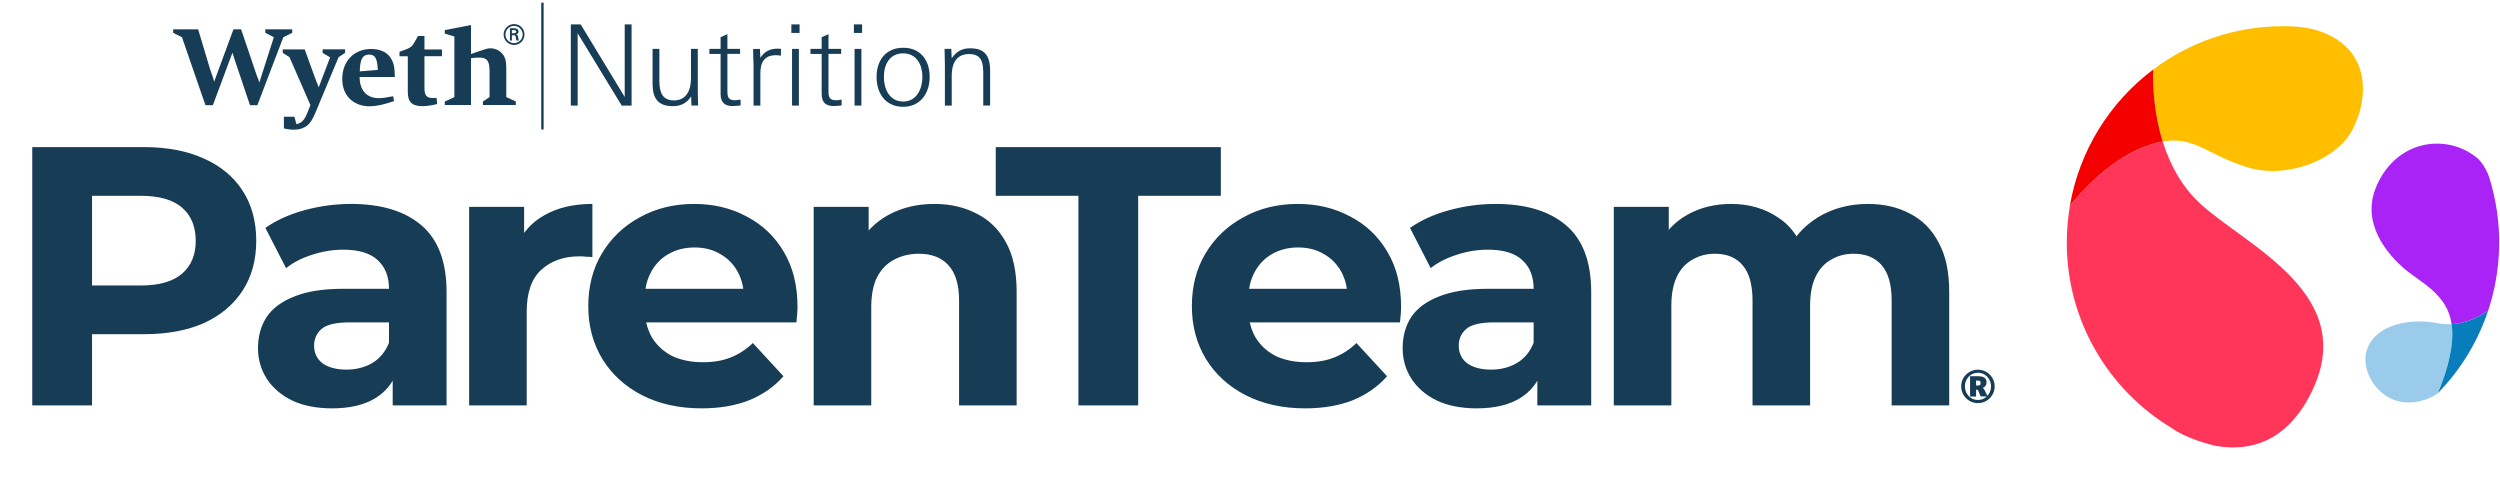 <svg width="697" height="139" viewBox="0 0 697 139" fill="none" xmlns="http://www.w3.org/2000/svg">
<g clip-path="url(#clip0_1505_54890)">
<path d="M8.994 113.027V41.013H40.166C46.613 41.013 52.168 42.075 56.832 44.202C61.496 46.259 65.097 49.243 67.634 53.152C70.172 57.061 71.441 61.725 71.441 67.143C71.441 72.493 70.172 77.123 67.634 81.032C65.097 84.941 61.496 87.959 56.832 90.085C52.168 92.143 46.613 93.171 40.166 93.171H18.253L25.66 85.661V113.027H8.994ZM25.66 87.513L18.253 79.592H39.24C44.384 79.592 48.225 78.494 50.762 76.299C53.3 74.105 54.569 71.053 54.569 67.143C54.569 63.166 53.3 60.079 50.762 57.884C48.225 55.69 44.384 54.592 39.24 54.592H18.253L25.66 46.671V87.513ZM109.482 113.027V102.225L108.453 99.859V80.517C108.453 77.088 107.39 74.413 105.264 72.493C103.207 70.573 100.017 69.612 95.697 69.612C92.747 69.612 89.832 70.093 86.952 71.053C84.14 71.944 81.74 73.179 79.751 74.756L73.989 63.543C77.007 61.416 80.642 59.77 84.894 58.605C89.147 57.439 93.468 56.856 97.857 56.856C106.293 56.856 112.843 58.845 117.507 62.822C122.17 66.8 124.502 73.007 124.502 81.443V113.027H109.482ZM92.61 113.85C88.289 113.85 84.586 113.13 81.499 111.689C78.413 110.181 76.047 108.157 74.401 105.62C72.755 103.082 71.932 100.236 71.932 97.081C71.932 93.789 72.721 90.908 74.298 88.439C75.944 85.97 78.516 84.05 82.014 82.678C85.512 81.238 90.073 80.517 95.697 80.517H110.408V89.879H97.445C93.673 89.879 91.067 90.497 89.627 91.731C88.255 92.966 87.569 94.509 87.569 96.361C87.569 98.418 88.358 100.064 89.935 101.299C91.581 102.465 93.81 103.048 96.622 103.048C99.297 103.048 101.698 102.43 103.824 101.196C105.95 99.893 107.493 98.007 108.453 95.538L110.922 102.945C109.756 106.511 107.63 109.22 104.544 111.072C101.458 112.924 97.48 113.85 92.61 113.85ZM130.797 113.027V57.679H146.126V73.316L143.965 68.789C145.612 64.88 148.252 61.931 151.887 59.942C155.522 57.884 159.946 56.856 165.158 56.856V71.67C164.472 71.601 163.855 71.567 163.306 71.567C162.758 71.499 162.175 71.464 161.558 71.464C157.168 71.464 153.602 72.733 150.858 75.271C148.183 77.74 146.846 81.615 146.846 86.896V113.027H130.797ZM195.595 113.85C189.285 113.85 183.73 112.615 178.929 110.146C174.196 107.677 170.527 104.317 167.921 100.064C165.314 95.743 164.011 90.84 164.011 85.353C164.011 79.797 165.28 74.894 167.818 70.641C170.424 66.32 173.956 62.96 178.414 60.559C182.872 58.09 187.913 56.856 193.537 56.856C198.955 56.856 203.825 58.022 208.146 60.353C212.535 62.617 215.999 65.909 218.537 70.23C221.074 74.482 222.343 79.592 222.343 85.558C222.343 86.176 222.309 86.896 222.24 87.719C222.172 88.473 222.103 89.194 222.034 89.879H177.077V80.517H213.598L207.426 83.295C207.426 80.415 206.843 77.911 205.677 75.785C204.511 73.659 202.899 72.013 200.842 70.847C198.784 69.612 196.384 68.995 193.64 68.995C190.897 68.995 188.462 69.612 186.336 70.847C184.278 72.013 182.666 73.693 181.501 75.888C180.335 78.014 179.752 80.552 179.752 83.501V85.97C179.752 88.988 180.403 91.663 181.706 93.995C183.078 96.258 184.964 98.007 187.365 99.241C189.834 100.407 192.714 100.99 196.006 100.99C198.955 100.99 201.527 100.544 203.722 99.653C205.985 98.761 208.043 97.424 209.895 95.641L218.434 104.9C215.896 107.78 212.707 110.009 208.866 111.587C205.025 113.095 200.602 113.85 195.595 113.85ZM260.496 56.856C264.886 56.856 268.795 57.747 272.224 59.53C275.722 61.245 278.465 63.92 280.454 67.555C282.443 71.121 283.438 75.716 283.438 81.341V113.027H267.389V83.81C267.389 79.352 266.394 76.059 264.406 73.933C262.485 71.807 259.742 70.744 256.175 70.744C253.638 70.744 251.34 71.293 249.283 72.39C247.294 73.419 245.716 75.031 244.55 77.225C243.453 79.42 242.904 82.232 242.904 85.661V113.027H226.855V57.679H242.184V73.007L239.303 68.378C241.292 64.674 244.139 61.828 247.842 59.839C251.546 57.85 255.764 56.856 260.496 56.856ZM300.66 113.027V54.592H277.616V41.013H340.371V54.592H317.326V113.027H300.66ZM363.876 113.85C357.566 113.85 352.011 112.615 347.21 110.146C342.478 107.677 338.808 104.317 336.202 100.064C333.596 95.743 332.293 90.84 332.293 85.353C332.293 79.797 333.562 74.894 336.099 70.641C338.705 66.32 342.238 62.96 346.696 60.559C351.154 58.09 356.195 56.856 361.819 56.856C367.237 56.856 372.106 58.022 376.427 60.353C380.817 62.617 384.28 65.909 386.818 70.23C389.356 74.482 390.624 79.592 390.624 85.558C390.624 86.176 390.59 86.896 390.522 87.719C390.453 88.473 390.384 89.194 390.316 89.879H345.358V80.517H381.88L375.707 83.295C375.707 80.415 375.124 77.911 373.958 75.785C372.792 73.659 371.181 72.013 369.123 70.847C367.065 69.612 364.665 68.995 361.922 68.995C359.178 68.995 356.743 69.612 354.617 70.847C352.56 72.013 350.948 73.693 349.782 75.888C348.616 78.014 348.033 80.552 348.033 83.501V85.97C348.033 88.988 348.685 91.663 349.988 93.995C351.359 96.258 353.246 98.007 355.646 99.241C358.115 100.407 360.996 100.99 364.288 100.99C367.237 100.99 369.809 100.544 372.004 99.653C374.267 98.761 376.324 97.424 378.176 95.641L386.715 104.9C384.177 107.78 380.988 110.009 377.147 111.587C373.307 113.095 368.883 113.85 363.876 113.85ZM428.608 113.027V102.225L427.579 99.859V80.517C427.579 77.088 426.516 74.413 424.39 72.493C422.332 70.573 419.143 69.612 414.822 69.612C411.873 69.612 408.958 70.093 406.078 71.053C403.266 71.944 400.865 73.179 398.876 74.756L393.115 63.543C396.133 61.416 399.768 59.77 404.02 58.605C408.273 57.439 412.593 56.856 416.983 56.856C425.419 56.856 431.969 58.845 436.632 62.822C441.296 66.8 443.628 73.007 443.628 81.443V113.027H428.608ZM411.736 113.85C407.415 113.85 403.712 113.13 400.625 111.689C397.539 110.181 395.173 108.157 393.527 105.62C391.881 103.082 391.058 100.236 391.058 97.081C391.058 93.789 391.846 90.908 393.424 88.439C395.07 85.97 397.642 84.05 401.14 82.678C404.637 81.238 409.198 80.517 414.822 80.517H429.534V89.879H416.571C412.799 89.879 410.193 90.497 408.753 91.731C407.381 92.966 406.695 94.509 406.695 96.361C406.695 98.418 407.484 100.064 409.061 101.299C410.707 102.465 412.936 103.048 415.748 103.048C418.423 103.048 420.824 102.43 422.95 101.196C425.076 99.893 426.619 98.007 427.579 95.538L430.048 102.945C428.882 106.511 426.756 109.22 423.67 111.072C420.584 112.924 416.606 113.85 411.736 113.85ZM520.806 56.856C525.195 56.856 529.07 57.747 532.431 59.53C535.86 61.245 538.535 63.92 540.455 67.555C542.444 71.121 543.439 75.716 543.439 81.341V113.027H527.39V83.81C527.39 79.352 526.464 76.059 524.612 73.933C522.76 71.807 520.154 70.744 516.793 70.744C514.462 70.744 512.37 71.293 510.518 72.39C508.666 73.419 507.226 74.996 506.197 77.123C505.168 79.249 504.654 81.958 504.654 85.25V113.027H488.605V83.81C488.605 79.352 487.679 76.059 485.827 73.933C484.044 71.807 481.472 70.744 478.111 70.744C475.78 70.744 473.688 71.293 471.836 72.39C469.984 73.419 468.544 74.996 467.515 77.123C466.486 79.249 465.972 81.958 465.972 85.25V113.027H449.923V57.679H465.252V72.802L462.371 68.378C464.292 64.606 467.001 61.76 470.499 59.839C474.065 57.85 478.111 56.856 482.638 56.856C487.713 56.856 492.137 58.159 495.909 60.765C499.75 63.303 502.288 67.212 503.522 72.493L497.864 70.95C499.716 66.629 502.665 63.2 506.711 60.662C510.827 58.124 515.525 56.856 520.806 56.856Z" fill="#173C56"/>
<path d="M550.925 107.489H551.327C551.523 107.489 551.682 107.47 551.794 107.442C551.916 107.405 552 107.358 552.056 107.302C552.112 107.246 552.15 107.171 552.159 107.087C552.178 106.993 552.187 106.891 552.187 106.778C552.187 106.666 552.187 106.573 552.159 106.498C552.15 106.414 552.112 106.349 552.066 106.292C552.019 106.236 551.944 106.19 551.841 106.162C551.748 106.134 551.617 106.115 551.449 106.115H550.925V107.489ZM547.813 107.732C547.813 108.265 547.906 108.76 548.093 109.218C548.28 109.676 548.542 110.078 548.869 110.424C549.196 110.76 549.579 111.031 550.019 111.227C550.458 111.424 550.935 111.517 551.449 111.517C551.925 111.517 552.383 111.433 552.795 111.255C553.215 111.087 553.589 110.844 553.916 110.536H552.561C552.327 110.536 552.168 110.452 552.084 110.293L551.505 108.844C551.458 108.769 551.411 108.723 551.355 108.694C551.308 108.657 551.234 108.648 551.131 108.648H550.935V110.545H549.252V104.89H551.458C551.879 104.89 552.234 104.928 552.533 105.003C552.841 105.077 553.084 105.19 553.281 105.33C553.477 105.47 553.617 105.648 553.711 105.853C553.804 106.059 553.851 106.302 553.851 106.573C553.851 106.75 553.832 106.919 553.785 107.078C553.748 107.236 553.683 107.386 553.589 107.526C553.505 107.657 553.393 107.779 553.253 107.891C553.122 108.003 552.953 108.087 552.767 108.162C552.888 108.227 552.991 108.302 553.075 108.405C553.159 108.498 553.234 108.62 553.299 108.76L554.075 110.367C554.393 110.031 554.645 109.638 554.823 109.19C555 108.741 555.094 108.255 555.094 107.732C555.094 107.377 555.047 107.04 554.963 106.713C554.879 106.386 554.757 106.087 554.598 105.806C554.44 105.526 554.253 105.264 554.038 105.031C553.813 104.797 553.57 104.601 553.299 104.432C553.028 104.264 552.739 104.143 552.421 104.059C552.103 103.965 551.776 103.918 551.439 103.918C550.925 103.918 550.449 104.021 550.009 104.217C549.57 104.414 549.187 104.685 548.86 105.031C548.533 105.376 548.28 105.778 548.084 106.246C547.897 106.713 547.804 107.208 547.804 107.741L547.813 107.732ZM546.775 107.732C546.775 107.302 546.832 106.891 546.934 106.489C547.046 106.087 547.205 105.722 547.402 105.376C547.607 105.031 547.85 104.713 548.14 104.432C548.42 104.152 548.738 103.909 549.084 103.703C549.43 103.498 549.804 103.339 550.196 103.236C550.598 103.124 551.009 103.068 551.439 103.068C551.869 103.068 552.28 103.124 552.682 103.236C553.084 103.348 553.458 103.498 553.795 103.703C554.14 103.9 554.458 104.143 554.739 104.432C555.028 104.713 555.271 105.031 555.477 105.376C555.683 105.722 555.842 106.087 555.944 106.489C556.056 106.891 556.113 107.302 556.113 107.732C556.113 108.162 556.056 108.573 555.944 108.966C555.832 109.367 555.683 109.732 555.477 110.078C555.281 110.424 555.028 110.732 554.739 111.022C554.458 111.302 554.14 111.555 553.795 111.76C553.449 111.956 553.075 112.115 552.682 112.227C552.28 112.34 551.869 112.386 551.439 112.386C551.009 112.386 550.598 112.33 550.206 112.227C549.804 112.115 549.439 111.956 549.093 111.76C548.748 111.555 548.43 111.311 548.149 111.022C547.869 110.741 547.617 110.424 547.411 110.078C547.215 109.732 547.056 109.358 546.944 108.966C546.832 108.564 546.785 108.152 546.785 107.722L546.775 107.732Z" fill="#173C56"/>
</g>
<path d="M142.711 9.277V8.4H143.354C143.779 8.4 143.902 8.537 143.902 8.784C143.902 9.03 143.779 9.249 143.286 9.277H142.724H142.711ZM143.163 9.811C143.341 9.824 143.519 9.811 143.656 9.948C143.806 10.112 143.806 10.386 143.847 10.673C143.875 10.879 143.929 11.098 143.971 11.29H144.655C144.532 10.975 144.505 10.618 144.45 10.304C144.395 9.934 144.34 9.715 143.861 9.633C144.327 9.523 144.559 9.208 144.559 8.825C144.559 8.044 143.902 7.88 143.286 7.88H142.177V11.303H142.711V9.824H143.163V9.811ZM143.327 12.536C144.943 12.536 146.23 11.235 146.23 9.619C146.23 8.003 144.943 6.716 143.327 6.716C141.711 6.716 140.41 8.017 140.41 9.619C140.41 11.221 141.711 12.536 143.327 12.536ZM143.327 12.029C141.999 12.029 140.917 10.947 140.917 9.619C140.917 8.291 141.999 7.222 143.327 7.222C144.655 7.222 145.723 8.304 145.723 9.619C145.723 10.934 144.655 12.029 143.327 12.029Z" fill="#173C56"/>
<path d="M105.33 19.49C105.207 16.313 104.577 15.217 102.948 15.217C101.085 15.217 100.373 16.505 100.305 19.901L105.344 19.49H105.33ZM110.082 21.475H100.264C100.264 25.186 102.249 27.364 105.618 27.364C106.563 27.364 107.658 27.213 109.616 26.829L109.863 28.185C106.878 29.198 104.796 29.637 103.098 29.637C98.442 29.637 95.416 26.61 95.416 21.996C95.416 17.08 98.716 13.656 103.441 13.656C106.083 13.656 108.028 14.601 109.014 16.299C109.822 17.71 110.027 18.723 110.082 21.489" fill="#173C56"/>
<path d="M113.71 15.685H111.382V14.425C113.395 13.768 114.34 13.33 114.805 12.851C114.97 12.686 115.243 12.317 115.627 11.659C115.942 11.153 116.188 10.714 116.38 10.331C116.407 10.263 116.476 10.167 116.503 10.043H118.338V13.782H123.213V15.671H118.338V24.572C118.338 26.627 118.968 27.338 120.735 27.338C121.173 27.338 121.46 27.325 121.721 27.284L121.885 29.009C120.255 29.406 118.968 29.598 117.804 29.598C114.819 29.598 113.696 28.393 113.696 25.654V15.644L113.71 15.685Z" fill="#173C56"/>
<path d="M141.152 27.105V19.012C141.152 16.904 140.81 15.767 139.865 14.795C139.112 13.987 137.948 13.466 136.784 13.466C135.867 13.466 135.483 13.631 133.114 14.439C132.703 14.603 132.101 14.781 131.32 15.069V6.976L124.008 8.386V9.358L126.678 10.18V27.078L124.008 28.31V29.282H131.32V16.219C132.292 16.096 132.703 16.055 133.552 16.055C135.784 16.055 136.483 16.931 136.483 19.861V27.064L134.634 28.297V29.269H143.809V28.297L141.166 27.064L141.152 27.105Z" fill="#173C56"/>
<path d="M89.952 13.795V14.767L92.034 15.986L88.857 24.353L88.473 23.34L87.939 22.011L84.954 13.768H78.833V14.74L80.723 15.959L86.543 29.296L85.762 31.282C84.844 33.514 84.119 34.308 82.64 34.623L82.078 32.542H79.148V35.787C80.216 36.075 81.01 36.157 81.955 36.157C83.119 36.157 84.091 35.938 84.981 35.431C86.186 34.774 86.994 33.637 87.912 31.487L94.389 15.945L96.21 14.726V13.754H89.952V13.795Z" fill="#173C56"/>
<path d="M73.959 8.166V9.138L76.355 10.37L72.288 23.023L72.069 22.27L71.562 20.983L67.222 8.179H65.085L59.704 22.777L59.389 21.613L58.567 19.285L55.24 8.179H48.283V9.151L50.734 10.384L57.28 29.336H59.348L64.798 14.697C65.113 15.738 65.209 16.053 65.551 17.025L69.7 29.336H71.754L78.984 10.384L81.477 9.151V8.179H73.959V8.166Z" fill="#173C56"/>
<path d="M151.56 0.745H150.902V36.102H151.56V0.745Z" fill="#173C56"/>
<path d="M173.333 29.433L161.05 9.275V29.433H159.146V6.811H161.899L174.168 27.036V6.811H176.086V29.433H173.333Z" fill="#173C56"/>
<path d="M192.764 29.433L192.696 26.9C191.381 28.776 189.875 29.598 187.561 29.598C183.343 29.598 181.933 27.283 181.933 23.312V13.631H183.836V22.545C183.836 25.49 184.521 27.995 187.876 27.995C191.45 27.995 192.641 25.024 192.641 21.888V13.617H194.544V24.695C194.544 26.256 194.572 27.859 194.64 29.42H192.764V29.433Z" fill="#173C56"/>
<path d="M204.254 29.57C201.968 29.57 200.899 28.474 200.899 26.187V15.04H197.777V13.63H200.899V10.371L202.803 9.522V13.616H206.336V15.027H202.803V25.324C202.803 27.105 203.049 27.954 205.035 27.954C205.528 27.954 206.007 27.803 206.473 27.762V29.392C205.72 29.487 205.008 29.556 204.254 29.556" fill="#173C56"/>
<path d="M216.44 15.383C213.058 15.383 211.99 17.355 211.99 20.491V29.446H210.086V18.272C210.086 16.738 209.936 15.177 209.991 13.644H211.867L211.99 16.122C213.154 14.301 214.715 13.562 216.851 13.562C217.139 13.562 217.44 13.589 217.727 13.616V15.52C217.289 15.465 216.878 15.396 216.44 15.396" fill="#173C56"/>
<path d="M220.823 29.433H222.726V13.631H220.823V29.433ZM220.631 9.181H222.918V6.798H220.631V9.181Z" fill="#173C56"/>
<path d="M232.435 29.57C230.148 29.57 229.08 28.474 229.08 26.187V15.04H225.958V13.63H229.08V10.371L230.984 9.522V13.616H234.517V15.027H230.984V25.324C230.984 27.105 231.23 27.954 233.202 27.954C233.709 27.954 234.174 27.803 234.64 27.762V29.392C233.887 29.487 233.175 29.556 232.421 29.556" fill="#173C56"/>
<path d="M238.254 29.433H240.158V13.631H238.254V29.433ZM238.062 9.181H240.349V6.798H238.062V9.181Z" fill="#173C56"/>
<path d="M251.812 14.876C248.018 14.876 246.43 18.011 246.43 21.421C246.43 24.831 247.991 28.309 251.812 28.309C255.632 28.309 257.166 24.68 257.166 21.421C257.166 18.162 255.605 14.876 251.812 14.876ZM251.812 29.774C246.868 29.774 244.39 26.049 244.39 21.421C244.39 16.793 246.991 13.315 251.812 13.315C256.632 13.315 259.192 16.793 259.192 21.421C259.192 26.049 256.563 29.774 251.812 29.774Z" fill="#173C56"/>
<path d="M274.131 29.433V20.518C274.131 17.574 273.789 15.068 270.16 15.068C266.531 15.068 265.34 17.889 265.34 21.011V29.433H263.437V18.094C263.437 16.588 263.341 15.123 263.341 13.617H265.217L265.34 16.246C266.627 14.342 268.188 13.466 270.503 13.466C274.789 13.466 276.049 15.848 276.049 19.751V29.419H274.145L274.131 29.433Z" fill="#173C56"/>
<path d="M662.59 51.828C658.079 62.119 665.513 70.847 670.518 75.065C675.109 78.936 682.29 82.006 683.518 90.374C687.816 90.121 691.446 88.172 693.688 86.624C695.53 81.098 696.598 75.212 696.745 69.086C696.918 62.212 695.931 55.579 693.969 49.372C693.648 48.371 692.674 46.089 690.992 44.367C682.891 37.187 668.423 38.468 662.577 51.828H662.59Z" fill="#A923F7"/>
<path d="M683.703 92.778C683.703 91.923 683.623 91.136 683.516 90.375C682.288 90.442 681.007 90.375 679.686 90.121C670.57 88.36 661.32 91.189 659.692 98.303C658.064 105.417 666.179 116.455 678.298 110.542C678.618 110.382 679.499 109.782 679.619 109.648C681.247 105.884 683.743 99.104 683.69 92.764L683.703 92.778Z" fill="#9BCBEA"/>
<path d="M683.705 92.778C683.758 99.105 681.262 105.898 679.634 109.662C685.92 103.216 690.778 95.381 693.688 86.626C691.446 88.174 687.815 90.136 683.518 90.376C683.625 91.137 683.691 91.938 683.705 92.778Z" fill="#077DBB"/>
<path d="M600.259 19.423C600.179 23.974 600.513 31.635 602.955 39.456C611.857 37.882 615.474 43.247 626.646 46.651C637.577 49.987 651.338 44.662 655.796 36.28C660.774 26.937 661.028 12.362 644.744 8.105C643.997 7.904 641.007 7.464 640.3 7.424C639.059 7.344 637.791 7.304 636.523 7.304C622.909 7.304 610.349 11.815 600.259 19.423Z" fill="#FFBF00"/>
<path d="M643.944 110.317C658.772 82.195 626.059 68.595 613.272 56.636C608.027 51.738 604.864 45.545 602.968 39.459C602.688 39.512 602.408 39.565 602.128 39.619C590.583 42.141 581.173 52.285 577.102 57.33C576.528 60.68 576.221 64.11 576.221 67.621C576.221 89.603 587.98 108.836 605.544 119.38C609.188 122.076 616.155 124.051 618.211 124.385C627.18 125.827 637.083 123.344 643.957 110.317H643.944Z" fill="#FF355A"/>
<path d="M600.26 19.42C588.261 28.469 579.745 41.896 577.089 57.325C581.16 52.28 590.57 42.136 602.115 39.614C602.409 39.547 602.689 39.494 602.956 39.454C600.513 31.619 600.18 23.958 600.26 19.42Z" fill="#F50000"/>
<defs>
<clipPath id="clip0_1505_54890">
<rect width="556.096" height="85.251" fill="white" transform="translate(0.455 40.092)"/>
</clipPath>
</defs>
</svg>
